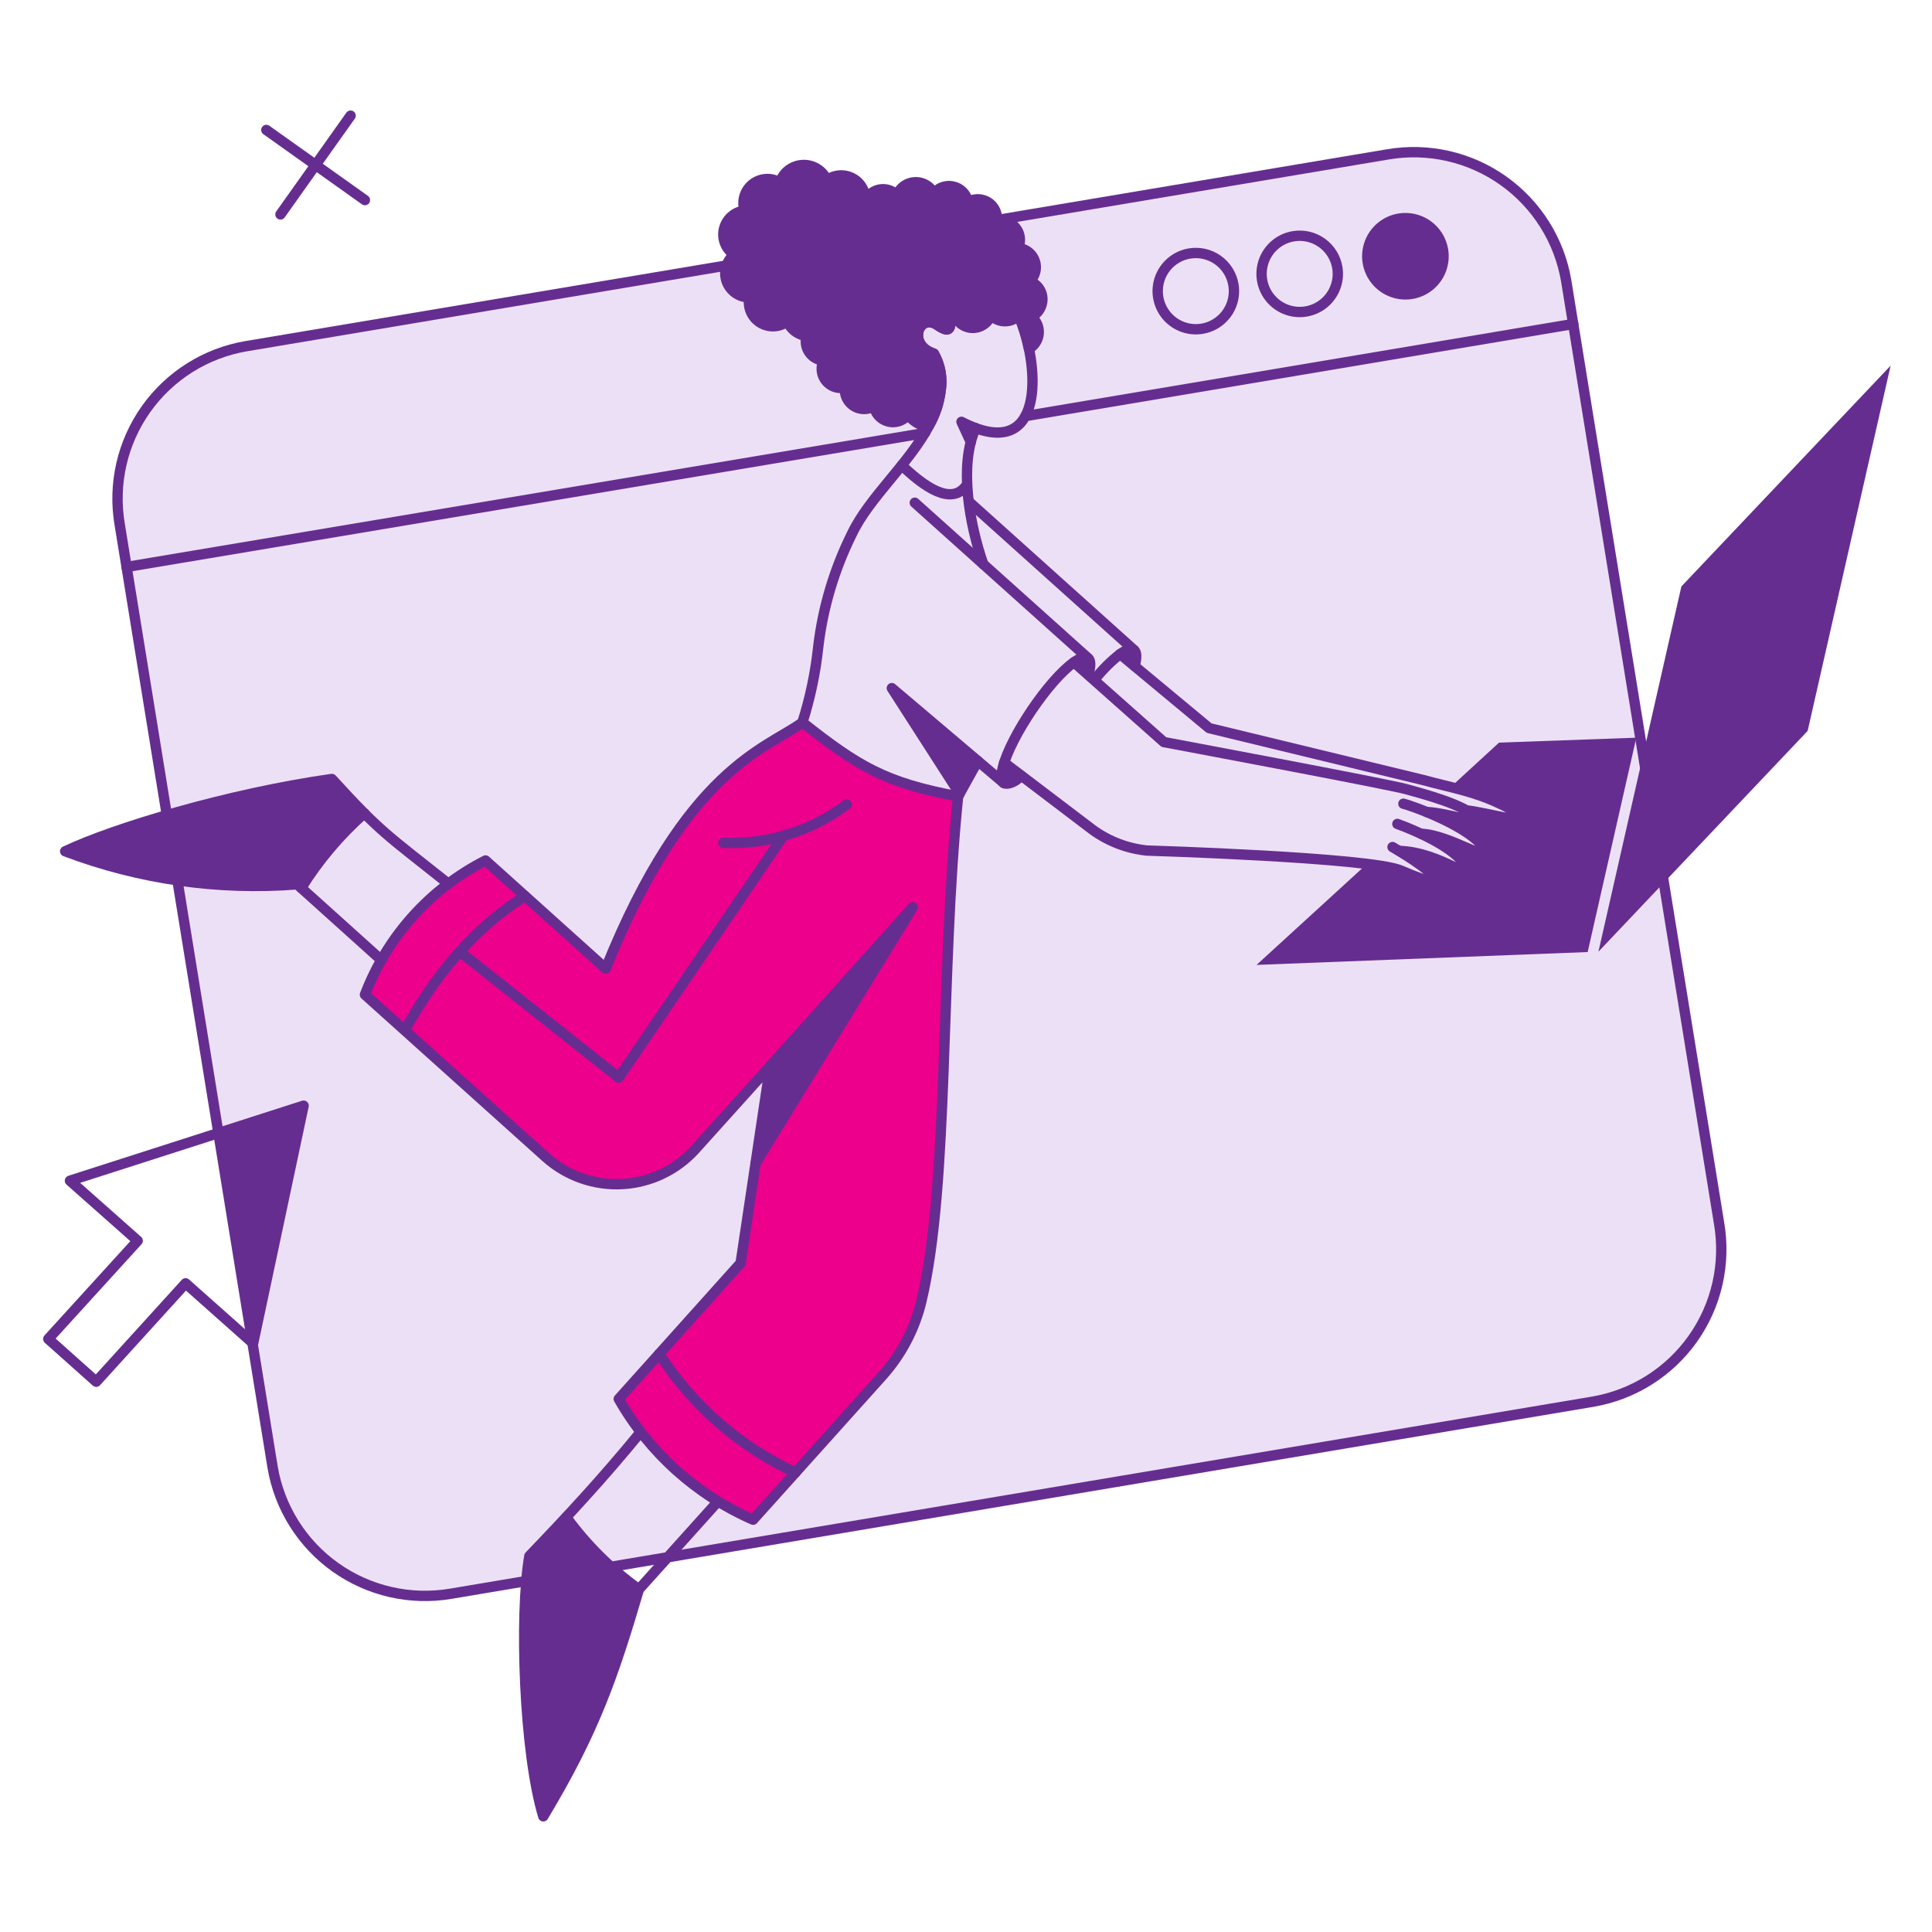 <svg width="280" height="280" viewBox="0 0 280 280" fill="none" xmlns="http://www.w3.org/2000/svg">
<path d="M230.816 203.148C233.718 202.655 236.493 201.596 238.985 200.029C241.477 198.462 243.636 196.42 245.338 194.019C247.039 191.618 248.252 188.905 248.905 186.035C249.558 183.165 249.639 180.194 249.143 177.293L226.986 40.702C226.493 37.8 225.433 35.024 223.866 32.532C222.3 30.041 220.257 27.882 217.856 26.18C215.455 24.478 212.742 23.266 209.872 22.613C207.002 21.96 204.031 21.879 201.13 22.375L35.678 50.172C32.777 50.665 30.001 51.725 27.509 53.291C25.017 54.858 22.859 56.9 21.157 59.301C19.455 61.702 18.242 64.415 17.59 67.285C16.936 70.155 16.855 73.126 17.351 76.027L39.509 212.644C40.002 215.547 41.062 218.321 42.629 220.813C44.195 223.305 46.237 225.464 48.638 227.167C51.04 228.867 53.753 230.08 56.623 230.734C59.492 231.386 62.463 231.467 65.364 230.972L230.816 203.148Z" fill="#ECE0F6"/>
<path d="M116.305 104.727C112.235 108.131 99.627 110.525 87.79 140.397L70.367 124.73C62.325 128.811 56.093 135.744 52.891 144.174L79.092 167.718C82.127 170.436 86.116 171.838 90.184 171.619C94.251 171.4 98.067 169.576 100.792 166.548L111.649 154.462L107.335 183.066L89.673 202.75C94.105 210.532 100.935 216.671 109.144 220.25L127.844 199.449C130.612 196.371 132.569 192.649 133.536 188.623C137.606 171.543 136.223 141.408 138.856 115.446C128.302 113.478 124.391 111.084 116.305 104.727Z" fill="#EC008C"/>
<path d="M261.98 105.926L231.656 137.926L243.679 84.992L274.003 52.992L261.98 105.926Z" fill="#662D91"/>
<path d="M164.307 94.193C163.908 93.927 163.217 94.166 162.312 94.805L164.412 96.534C164.76 95.31 164.76 94.459 164.307 94.193Z" fill="#662D91"/>
<path d="M145.532 110.555C144.972 111.991 145.046 113.198 145.478 113.481C145.911 113.763 147.158 113.481 147.998 112.39L145.532 110.555Z" fill="#662D91"/>
<path d="M157.636 95.365C157.237 95.099 156.545 95.338 155.641 95.977L157.741 97.706C158.084 96.509 158.056 95.657 157.636 95.365Z" fill="#662D91"/>
<path d="M95.419 196.203L89.539 202.747C93.971 210.528 100.801 216.667 109.01 220.247L115.155 213.411C107.075 209.666 100.229 203.697 95.419 196.203Z" fill="#EC008C"/>
<path d="M129.25 99.727L139.092 115.022L141.699 110.287L129.25 99.727Z" fill="#662D91"/>
<path d="M139.336 61.156L140.693 64.082L141.437 62.087L139.336 61.156Z" fill="#662D91"/>
<path d="M132.285 131.488L111.617 154.471L109.516 168.569L132.285 131.488Z" fill="#662D91"/>
<path d="M82.062 219.879C80.334 221.741 78.551 223.603 76.716 225.518C75.253 234.163 75.945 254.007 78.737 263.237C86.157 250.894 88.846 243.077 92.597 230.359C88.555 227.443 85 223.905 82.062 219.879Z" fill="#662D91"/>
<path d="M52.778 117.869C51.501 116.593 50.038 115.023 48.096 112.922C33.038 115.05 16.468 120.077 9.445 123.402C20.156 127.453 31.629 129.088 43.045 128.19L43.63 128.722C46.141 124.683 49.222 121.028 52.778 117.869Z" fill="#662D91"/>
<path d="M76.107 129.758L70.367 124.578C62.331 128.667 56.102 135.598 52.891 144.023L58.716 149.263C62.746 141.378 68.735 134.662 76.107 129.758Z" fill="#EC008C"/>
<path d="M209.136 36.232C208.957 35.154 208.463 34.152 207.715 33.355C206.966 32.558 205.999 32 204.935 31.753C203.87 31.505 202.755 31.579 201.733 31.965C200.71 32.351 199.825 33.031 199.188 33.92C198.552 34.809 198.194 35.867 198.159 36.96C198.124 38.052 198.414 39.131 198.992 40.059C199.57 40.986 200.41 41.722 201.406 42.173C202.402 42.623 203.51 42.768 204.588 42.589C206.033 42.348 207.324 41.543 208.176 40.351C209.029 39.159 209.374 37.678 209.136 36.232Z" fill="#662D91"/>
<path d="M43.999 160.242L31.523 164.257L36.678 194.689L43.999 160.242Z" fill="#662D91"/>
<path d="M205.969 120.961L205.961 120.938L205.969 120.961Z" fill="#662D91"/>
<path d="M217.248 107.628L210.093 114.199C212.603 114.73 215.042 115.56 217.354 116.672C218.334 117.09 219.235 117.675 220.014 118.401C221.105 119.652 215.254 117.869 212.38 117.55H212.354C212.935 117.856 213.464 118.251 213.923 118.721C214.867 119.8 207.65 117.357 207.007 117.816C209.773 119.066 214.056 121.434 215.093 123.276C216.317 125.484 210.039 121.094 205.97 120.961C208.55 122.158 211.369 123.835 212.38 125.697C213.763 128.217 208.763 123.597 202.804 123.409H202.778C208.47 126.867 211.13 129.709 203.044 126.202C201.561 125.539 199.979 125.125 198.362 124.979L182.109 139.841L230.096 137.979L237.145 106.91L217.248 107.628Z" fill="#662D91"/>
<path d="M148.617 60.306L228.018 46.953" stroke="#662D91" stroke-width="1.5" stroke-linecap="round" stroke-linejoin="round"/>
<path d="M18.328 82.172L134.038 62.754" stroke="#662D91" stroke-width="1.5" stroke-linecap="round" stroke-linejoin="round"/>
<path d="M140.531 72.809L164.338 94.195" stroke="#662D91" stroke-width="1.5" stroke-linecap="round" stroke-linejoin="round"/>
<path d="M164.44 96.536C164.759 95.339 164.76 94.485 164.333 94.195C163.936 93.926 163.213 94.164 162.312 94.807C160.961 95.873 159.739 97.095 158.672 98.447" stroke="#662D91" stroke-width="1.5" stroke-linecap="round" stroke-linejoin="round"/>
<path d="M64.958 128.057C55.967 120.901 55.222 120.688 48.094 112.895C33.038 115.023 16.468 120.05 9.445 123.375C20.164 127.425 31.644 129.06 43.068 128.163L55.277 139.149" stroke="#662D91" stroke-width="1.5" stroke-linecap="round" stroke-linejoin="round"/>
<path d="M132.578 72.859L157.662 95.363" stroke="#662D91" stroke-width="1.5" stroke-linecap="round" stroke-linejoin="round"/>
<path d="M145.476 113.479L129.25 99.727L139.077 115.017" stroke="#662D91" stroke-width="1.5" stroke-linecap="round" stroke-linejoin="round"/>
<path d="M203.391 116.48C204.371 116.693 213.345 119.829 215.228 123.184C216.488 125.417 210.12 120.976 205.997 120.843" stroke="#662D91" stroke-width="1.5" stroke-linecap="round" stroke-linejoin="round"/>
<path d="M202.516 119.41C205.016 120.315 210.942 122.818 212.491 125.635C213.891 128.191 208.851 123.507 202.808 123.32" stroke="#662D91" stroke-width="1.5" stroke-linecap="round" stroke-linejoin="round"/>
<path d="M201.817 122.762C208.148 126.46 211.636 129.883 203.04 126.167C198.6 124.248 166.22 123.268 166.22 123.268C163.378 122.974 160.665 121.936 158.352 120.259L145.531 110.523" stroke="#662D91" stroke-width="1.5" stroke-linecap="round" stroke-linejoin="round"/>
<path d="M155.641 95.977L168.675 107.548C168.675 107.548 201.339 113.666 203.84 114.38C206.34 115.094 212.328 116.611 214.081 118.609C215.013 119.672 209.881 117.838 206.766 117.678" stroke="#662D91" stroke-width="1.5" stroke-linecap="round" stroke-linejoin="round"/>
<path d="M157.773 97.707C158.093 96.51 158.094 95.656 157.667 95.367C157.269 95.098 156.547 95.337 155.645 95.978C151.965 98.598 146.495 106.718 145.351 111.167C145.071 112.259 145.122 113.243 145.484 113.481C145.904 113.761 147.107 113.428 148.004 112.417" stroke="#662D91" stroke-width="1.5" stroke-linecap="round" stroke-linejoin="round"/>
<path d="M104.836 122.153C111.258 122.424 117.575 120.459 122.711 116.594" stroke="#662D91" stroke-width="1.5" stroke-linecap="round" stroke-linejoin="round"/>
<path d="M138.859 115.423L141.706 110.289" stroke="#662D91" stroke-width="1.5" stroke-linecap="round" stroke-linejoin="round"/>
<path d="M140.104 70.28C138.348 72.833 135.13 71.716 130.688 67.434" stroke="#662D91" stroke-width="1.5" stroke-linecap="round" stroke-linejoin="round"/>
<path d="M111.613 154.5L132.285 131.488L109.516 168.569" stroke="#662D91" stroke-width="1.5" stroke-linecap="round" stroke-linejoin="round"/>
<path d="M79.092 167.693C80.593 169.041 82.346 170.081 84.249 170.752C86.152 171.422 88.169 171.712 90.184 171.603C92.199 171.495 94.173 170.99 95.993 170.119C97.814 169.247 99.444 168.024 100.792 166.522L111.614 154.502L107.335 183.062L89.673 202.746C94.105 210.527 100.935 216.666 109.144 220.246L127.844 199.418C130.612 196.339 132.569 192.618 133.536 188.592C137.607 171.512 136.223 141.35 138.856 115.415C128.269 113.447 124.359 111.053 116.299 104.695C111.091 108.502 99.467 111.327 87.786 140.374L70.367 124.707C62.331 128.796 56.102 135.726 52.891 144.152L79.092 167.693Z" stroke="#662D91" stroke-width="1.5" stroke-linecap="round" stroke-linejoin="round"/>
<path d="M141.402 62.048C140.698 61.786 140.01 61.48 139.344 61.133L140.695 64.073" stroke="#662D91" stroke-width="1.5" stroke-linecap="round" stroke-linejoin="round"/>
<path d="M142.505 81.771C140.545 76.115 138.918 67.467 141.397 62.045C151.469 65.739 150.616 52.681 147.665 45.781C144.473 38.306 138.861 39.956 137.717 47.058C137.637 47.909 137.136 47.956 135.855 47.084C133.177 45.264 131.386 49.931 135.349 51.234C136.28 52.861 136.626 54.757 136.329 56.607C136.125 58.368 135.565 60.069 134.684 61.608C131.744 67.208 125.99 72.063 123.484 77.329C120.92 82.477 119.262 88.029 118.584 93.741C118.195 97.453 117.429 101.116 116.297 104.673" stroke="#662D91" stroke-width="1.5" stroke-linecap="round" stroke-linejoin="round"/>
<path d="M95.547 196.203C100.358 203.699 107.205 209.668 115.287 213.413" stroke="#662D91" stroke-width="1.5" stroke-linecap="round" stroke-linejoin="round"/>
<path d="M58.688 149.285C63.156 141.165 68.742 134.496 76.084 129.867" stroke="#662D91" stroke-width="1.5" stroke-linecap="round" stroke-linejoin="round"/>
<path d="M92.835 207.562C87.216 214.423 82.189 219.807 76.716 225.518C75.253 234.163 75.945 254.006 78.737 263.236C86.157 250.894 88.846 243.047 92.597 230.336L103.982 217.675" stroke="#662D91" stroke-width="1.5" stroke-linecap="round" stroke-linejoin="round"/>
<path d="M43.656 128.693C46.167 124.662 49.249 121.015 52.807 117.867" stroke="#662D91" stroke-width="1.5" stroke-linecap="round" stroke-linejoin="round"/>
<path d="M212.483 117.442C215.383 117.735 221.282 119.542 220.197 118.293C219.409 117.559 218.5 116.965 217.511 116.538C213.759 114.704 210.169 114.117 206.179 113.027L175.239 105.525L162.328 94.793" stroke="#662D91" stroke-width="1.5" stroke-linecap="round" stroke-linejoin="round"/>
<path d="M113.532 121.113L89.672 156.172L66.609 137.898" stroke="#662D91" stroke-width="1.5" stroke-linecap="round" stroke-linejoin="round"/>
<path d="M178.761 41.287C178.94 42.365 178.795 43.472 178.344 44.468C177.894 45.465 177.158 46.305 176.23 46.883C175.303 47.461 174.224 47.75 173.132 47.715C172.038 47.68 170.981 47.322 170.092 46.686C169.203 46.05 168.523 45.164 168.136 44.142C167.751 43.119 167.677 42.005 167.925 40.94C168.171 39.875 168.73 38.908 169.527 38.16C170.325 37.412 171.326 36.917 172.404 36.738C173.85 36.499 175.332 36.844 176.524 37.697C177.715 38.55 178.52 39.841 178.761 41.287Z" stroke="#662D91" stroke-width="1.5" stroke-linecap="round" stroke-linejoin="round"/>
<path d="M193.816 38.787C193.995 39.865 193.849 40.972 193.398 41.969C192.949 42.965 192.213 43.805 191.284 44.383C190.358 44.961 189.278 45.25 188.186 45.215C187.093 45.18 186.036 44.822 185.147 44.186C184.258 43.55 183.577 42.664 183.191 41.642C182.806 40.619 182.732 39.505 182.98 38.44C183.226 37.375 183.785 36.408 184.581 35.66C185.379 34.912 186.38 34.417 187.458 34.238C188.904 33.999 190.386 34.344 191.578 35.197C192.77 36.05 193.575 37.341 193.816 38.787Z" stroke="#662D91" stroke-width="1.5" stroke-linecap="round" stroke-linejoin="round"/>
<path d="M209.136 36.232C209.315 37.311 209.169 38.418 208.719 39.414C208.269 40.41 207.533 41.25 206.605 41.828C205.678 42.406 204.599 42.696 203.507 42.661C202.413 42.626 201.356 42.268 200.467 41.632C199.578 40.995 198.898 40.11 198.511 39.087C198.126 38.065 198.052 36.95 198.3 35.885C198.546 34.821 199.105 33.853 199.902 33.105C200.7 32.357 201.701 31.863 202.779 31.684C204.225 31.444 205.707 31.789 206.899 32.642C208.092 33.495 208.897 34.786 209.136 36.232Z" stroke="#662D91" stroke-width="1.5" stroke-linecap="round" stroke-linejoin="round"/>
<path d="M50.81 16.762L40.648 31.073" stroke="#662D91" stroke-width="1.5" stroke-linecap="round" stroke-linejoin="round"/>
<path d="M52.886 28.997L38.602 18.836" stroke="#662D91" stroke-width="1.5" stroke-linecap="round" stroke-linejoin="round"/>
<path d="M10.458 171.014L10.139 171.12L19.954 179.818L7 194.049L13.943 200.247L26.897 185.99L36.684 194.689L44.001 160.242L10.458 171.014Z" stroke="#662D91" stroke-width="1.5" stroke-linecap="round" stroke-linejoin="round"/>
<path d="M230.816 203.148C233.718 202.655 236.493 201.596 238.985 200.029C241.477 198.462 243.636 196.42 245.338 194.019C247.039 191.618 248.252 188.905 248.905 186.035C249.558 183.165 249.639 180.194 249.143 177.293L226.986 40.702C226.493 37.8 225.433 35.024 223.866 32.532C222.3 30.041 220.257 27.882 217.856 26.18C215.455 24.478 212.742 23.266 209.872 22.613C207.002 21.96 204.031 21.879 201.13 22.375L35.678 50.172C32.777 50.665 30.001 51.725 27.509 53.291C25.017 54.858 22.859 56.9 21.157 59.301C19.455 61.702 18.242 64.415 17.59 67.285C16.936 70.155 16.855 73.126 17.351 76.027L39.509 212.644C40.002 215.547 41.062 218.321 42.629 220.813C44.195 223.305 46.237 225.464 48.638 227.166C51.04 228.867 53.753 230.08 56.623 230.734C59.492 231.386 62.463 231.467 65.364 230.972L230.816 203.148Z" stroke="#662D91" stroke-width="1.5" stroke-linecap="round" stroke-linejoin="round"/>
<path d="M82.062 219.879C84.992 223.904 88.549 227.433 92.596 230.333" stroke="#662D91" stroke-width="1.5" stroke-linecap="round" stroke-linejoin="round"/>
<path d="M151.041 43.844C151.154 43.199 151.034 42.536 150.702 41.971C150.371 41.407 149.849 40.979 149.232 40.764C149.629 40.396 149.911 39.921 150.042 39.395C150.174 38.87 150.149 38.317 149.97 37.806C149.792 37.295 149.467 36.846 149.039 36.517C148.609 36.187 148.092 35.989 147.552 35.949C147.772 35.48 147.858 34.959 147.8 34.445C147.742 33.93 147.542 33.441 147.223 33.033C146.904 32.626 146.478 32.314 145.992 32.134C145.506 31.953 144.98 31.912 144.472 32.012C144.538 31.496 144.456 30.972 144.238 30.499C144.02 30.027 143.674 29.625 143.238 29.34C142.803 29.054 142.296 28.897 141.777 28.885C141.256 28.873 140.744 29.007 140.296 29.273C140.2 28.742 139.955 28.251 139.588 27.857C139.221 27.462 138.747 27.183 138.225 27.051C137.703 26.919 137.154 26.94 136.643 27.113C136.133 27.285 135.683 27.601 135.348 28.022C135.094 27.515 134.698 27.092 134.208 26.805C133.718 26.519 133.155 26.381 132.588 26.41C132.021 26.438 131.474 26.63 131.015 26.964C130.556 27.298 130.204 27.758 130.001 28.288C129.68 27.95 129.278 27.697 128.834 27.554C128.389 27.411 127.916 27.383 127.457 27.471C126.998 27.559 126.569 27.761 126.209 28.058C125.849 28.356 125.57 28.739 125.397 29.173C125.443 28.508 125.297 27.844 124.978 27.258C124.659 26.673 124.18 26.191 123.596 25.869C123.012 25.547 122.349 25.398 121.683 25.44C121.018 25.483 120.379 25.714 119.84 26.107C119.546 25.427 119.05 24.853 118.42 24.462C117.79 24.071 117.056 23.881 116.316 23.919C115.575 23.956 114.864 24.219 114.277 24.672C113.69 25.125 113.255 25.746 113.031 26.453C112.422 26.085 111.715 25.912 111.005 25.958C110.295 26.003 109.616 26.266 109.059 26.709C108.503 27.152 108.095 27.756 107.892 28.438C107.689 29.119 107.699 29.847 107.922 30.523C107.21 30.603 106.54 30.902 106.003 31.377C105.466 31.852 105.089 32.481 104.923 33.178C104.757 33.876 104.81 34.607 105.074 35.273C105.339 35.94 105.802 36.508 106.402 36.901C105.84 37.356 105.434 37.973 105.239 38.668C105.043 39.363 105.069 40.102 105.311 40.782C105.553 41.462 106.001 42.05 106.591 42.465C107.182 42.88 107.887 43.102 108.609 43.099C108.465 43.793 108.535 44.514 108.811 45.166C109.087 45.819 109.556 46.371 110.154 46.75C110.753 47.129 111.453 47.316 112.161 47.286C112.869 47.257 113.551 47.011 114.116 46.584C114.339 47.157 114.716 47.659 115.204 48.035C115.692 48.41 116.273 48.645 116.885 48.714C116.772 49.112 116.75 49.529 116.818 49.936C116.887 50.343 117.045 50.73 117.282 51.068C117.518 51.406 117.827 51.688 118.186 51.892C118.545 52.096 118.944 52.219 119.356 52.249C119.133 52.72 119.047 53.243 119.107 53.76C119.167 54.277 119.371 54.766 119.695 55.173C120.019 55.58 120.45 55.889 120.94 56.063C121.431 56.237 121.96 56.271 122.468 56.16C122.407 56.677 122.492 57.201 122.714 57.672C122.936 58.143 123.285 58.543 123.722 58.825C124.16 59.108 124.668 59.262 125.188 59.27C125.709 59.279 126.222 59.141 126.668 58.873C126.763 59.404 127.01 59.895 127.378 60.289C127.747 60.682 128.221 60.961 128.745 61.09C129.268 61.22 129.818 61.195 130.327 61.018C130.837 60.842 131.284 60.522 131.616 60.096C131.951 60.577 132.386 60.981 132.891 61.279C133.396 61.577 133.959 61.764 134.542 61.825C135.433 60.216 136.036 58.463 136.324 56.645C136.62 54.795 136.274 52.899 135.344 51.272C131.38 49.969 133.163 45.314 135.849 47.123C137.126 48 137.61 47.944 137.711 47.096C137.719 46.851 137.792 46.612 137.924 46.406C138.057 46.199 138.242 46.032 138.462 45.923C138.698 46.422 139.077 46.84 139.55 47.124C140.023 47.408 140.57 47.546 141.122 47.52C141.673 47.495 142.205 47.307 142.649 46.98C143.094 46.653 143.433 46.202 143.622 45.683C143.88 45.956 144.189 46.173 144.532 46.324C144.875 46.474 145.245 46.554 145.618 46.559C145.994 46.564 146.365 46.494 146.712 46.352C147.059 46.211 147.374 46.002 147.639 45.737C148.297 47.287 148.796 48.9 149.128 50.551C149.527 50.326 149.866 50.007 150.112 49.62C150.36 49.234 150.509 48.793 150.545 48.336C150.581 47.879 150.506 47.42 150.324 46.999C150.142 46.578 149.859 46.209 149.501 45.923C149.901 45.72 150.248 45.426 150.516 45.065C150.783 44.704 150.964 44.286 151.041 43.844Z" fill="#ECE0F6"/>
<path fill-rule="evenodd" clip-rule="evenodd" d="M125.391 29.188C125.435 28.645 125.351 28.097 125.143 27.589C124.874 26.931 124.411 26.371 123.816 25.984C123.22 25.596 122.521 25.4 121.811 25.42C121.101 25.441 120.414 25.678 119.842 26.099C119.547 25.419 119.051 24.845 118.422 24.454C117.792 24.063 117.057 23.873 116.317 23.911C115.576 23.948 114.865 24.211 114.278 24.664C113.691 25.117 113.256 25.738 113.032 26.445C112.423 26.076 111.715 25.902 111.003 25.947C110.292 25.993 109.612 26.256 109.055 26.7C108.498 27.144 108.09 27.749 107.888 28.432C107.685 29.115 107.697 29.844 107.922 30.521C107.21 30.601 106.54 30.899 106.003 31.375C105.466 31.85 105.089 32.479 104.923 33.176C104.757 33.873 104.81 34.605 105.074 35.271C105.339 35.937 105.802 36.506 106.402 36.899C105.84 37.353 105.434 37.971 105.239 38.666C105.043 39.361 105.069 40.1 105.311 40.78C105.553 41.46 106.001 42.048 106.591 42.463C107.182 42.878 107.887 43.1 108.609 43.097C108.465 43.79 108.535 44.511 108.811 45.164C109.087 45.816 109.556 46.369 110.154 46.748C110.753 47.127 111.453 47.314 112.161 47.284C112.869 47.254 113.551 47.009 114.116 46.581C114.394 47.244 114.869 47.804 115.477 48.187C115.91 48.46 116.395 48.633 116.898 48.698C116.884 48.743 116.872 48.788 116.861 48.834C116.736 49.357 116.765 49.905 116.946 50.413C117.126 50.919 117.449 51.363 117.877 51.69C118.305 52.017 118.818 52.212 119.354 52.253C119.132 52.723 119.046 53.246 119.106 53.763C119.166 54.28 119.369 54.769 119.693 55.176C120.017 55.584 120.449 55.892 120.939 56.066C121.429 56.24 121.958 56.274 122.467 56.163C122.406 56.68 122.491 57.204 122.713 57.675C122.934 58.146 123.284 58.546 123.721 58.828C124.158 59.111 124.666 59.265 125.187 59.274C125.708 59.282 126.22 59.144 126.667 58.876C126.762 59.407 127.008 59.899 127.377 60.292C127.745 60.685 128.22 60.964 128.743 61.093C129.267 61.223 129.816 61.198 130.326 61.021C130.835 60.845 131.283 60.525 131.614 60.1C131.95 60.581 132.385 60.984 132.889 61.282C133.394 61.58 133.957 61.767 134.54 61.829C135.446 60.225 136.05 58.47 136.322 56.649C136.619 54.798 136.273 52.902 135.342 51.275C131.379 49.972 133.17 45.304 135.848 47.126C137.129 47.998 137.609 47.949 137.71 47.099C137.716 46.854 137.789 46.615 137.92 46.408C138.051 46.201 138.236 46.033 138.455 45.923C138.691 46.422 139.07 46.84 139.543 47.124C140.016 47.408 140.563 47.546 141.115 47.521C141.666 47.495 142.198 47.307 142.642 46.98C143.087 46.654 143.426 46.202 143.615 45.684C143.873 45.956 144.182 46.173 144.525 46.324C144.868 46.474 145.238 46.554 145.611 46.559C145.987 46.564 146.358 46.494 146.705 46.353C147.052 46.212 147.367 46.002 147.632 45.737C148.29 47.287 148.789 48.901 149.121 50.552C149.52 50.327 149.859 50.007 150.105 49.621C150.353 49.234 150.502 48.793 150.538 48.336C150.574 47.879 150.499 47.42 150.317 46.999C150.135 46.579 149.852 46.209 149.494 45.923C149.894 45.72 150.243 45.427 150.51 45.066C150.777 44.705 150.957 44.287 151.034 43.844C151.147 43.2 151.028 42.536 150.696 41.971C150.364 41.407 149.844 40.979 149.225 40.764C149.622 40.397 149.904 39.921 150.035 39.395C150.167 38.87 150.142 38.318 149.963 37.806C149.785 37.295 149.46 36.847 149.032 36.517C148.602 36.187 148.085 35.99 147.545 35.95C147.765 35.481 147.851 34.96 147.793 34.445C147.735 33.93 147.535 33.442 147.216 33.034C146.897 32.626 146.471 32.314 145.985 32.134C145.499 31.954 144.973 31.912 144.465 32.013C144.531 31.497 144.449 30.972 144.231 30.5C144.013 30.027 143.667 29.625 143.231 29.34C142.796 29.055 142.289 28.897 141.77 28.885C141.249 28.873 140.737 29.008 140.289 29.273C140.193 28.743 139.948 28.251 139.581 27.857C139.214 27.463 138.741 27.183 138.218 27.051C137.696 26.919 137.147 26.941 136.637 27.113C136.126 27.285 135.676 27.601 135.341 28.023C135.087 27.515 134.691 27.092 134.201 26.805C133.711 26.519 133.148 26.382 132.581 26.41C132.014 26.438 131.467 26.631 131.008 26.964C130.549 27.298 130.197 27.758 129.994 28.289C129.623 27.896 129.145 27.621 128.619 27.497C128.094 27.372 127.543 27.403 127.035 27.587C126.527 27.77 126.083 28.098 125.758 28.53C125.606 28.732 125.483 28.954 125.391 29.188Z" fill="#662D91"/>
<path d="M125.391 29.188L124.644 29.128C124.614 29.498 124.861 29.835 125.223 29.919C125.585 30.002 125.954 29.807 126.09 29.461L125.391 29.188ZM125.143 27.589L125.837 27.305L125.837 27.305L125.143 27.589ZM123.816 25.984L123.407 26.612L123.407 26.612L123.816 25.984ZM121.811 25.42L121.832 26.17L121.832 26.17L121.811 25.42ZM119.842 26.099L119.153 26.398C119.244 26.607 119.426 26.764 119.646 26.823C119.867 26.883 120.103 26.839 120.287 26.703L119.842 26.099ZM118.422 24.454L118.026 25.091L118.026 25.091L118.422 24.454ZM116.317 23.911L116.355 24.66L116.355 24.66L116.317 23.911ZM114.278 24.664L113.82 24.07V24.07L114.278 24.664ZM113.032 26.445L112.643 27.086C112.84 27.206 113.08 27.228 113.296 27.147C113.511 27.067 113.677 26.891 113.747 26.672L113.032 26.445ZM111.003 25.947L110.956 25.199L110.955 25.199L111.003 25.947ZM109.055 26.7L109.523 27.286L109.523 27.286L109.055 26.7ZM107.888 28.432L107.169 28.219L107.169 28.219L107.888 28.432ZM107.922 30.521L108.006 31.266C108.231 31.24 108.432 31.115 108.554 30.924C108.676 30.734 108.705 30.499 108.634 30.284L107.922 30.521ZM106.003 31.375L105.506 30.813L105.506 30.813L106.003 31.375ZM104.923 33.176L105.653 33.35L105.653 33.35L104.923 33.176ZM105.074 35.271L105.771 34.994L105.771 34.994L105.074 35.271ZM106.402 36.899L106.874 37.482C107.06 37.331 107.163 37.101 107.151 36.862C107.139 36.623 107.013 36.403 106.813 36.272L106.402 36.899ZM105.239 38.666L105.961 38.869L105.961 38.869L105.239 38.666ZM105.311 40.78L106.017 40.528L106.017 40.528L105.311 40.78ZM106.591 42.463L106.16 43.077L106.16 43.077L106.591 42.463ZM108.609 43.097L109.344 43.25C109.39 43.029 109.334 42.798 109.191 42.623C109.047 42.447 108.833 42.346 108.607 42.347L108.609 43.097ZM108.811 45.164L109.502 44.872L109.502 44.872L108.811 45.164ZM110.154 46.748L110.556 46.114V46.114L110.154 46.748ZM112.161 47.284L112.192 48.034L112.193 48.034L112.161 47.284ZM114.116 46.581L114.807 46.291C114.717 46.077 114.534 45.917 114.31 45.857C114.086 45.797 113.847 45.844 113.663 45.984L114.116 46.581ZM115.477 48.187L115.077 48.822L115.077 48.822L115.477 48.187ZM116.898 48.698L117.617 48.909C117.679 48.699 117.646 48.471 117.525 48.288C117.405 48.104 117.211 47.982 116.993 47.954L116.898 48.698ZM116.861 48.834L117.591 49.008L116.861 48.834ZM116.946 50.413L117.652 50.161L117.652 50.161L116.946 50.413ZM117.877 51.69L117.422 52.286L117.422 52.286L117.877 51.69ZM119.354 52.253L120.033 52.573C120.138 52.35 120.127 52.089 120.003 51.876C119.879 51.662 119.657 51.523 119.411 51.505L119.354 52.253ZM119.106 53.763L119.851 53.676L119.106 53.763ZM119.693 55.176L119.106 55.644L119.106 55.644L119.693 55.176ZM120.939 56.066L121.19 55.359L121.19 55.359L120.939 56.066ZM122.467 56.163L123.212 56.251C123.24 56.01 123.15 55.77 122.97 55.607C122.791 55.444 122.543 55.378 122.306 55.43L122.467 56.163ZM122.713 57.675L123.391 57.356L123.391 57.355L122.713 57.675ZM123.721 58.828L124.128 58.198L124.128 58.198L123.721 58.828ZM125.187 59.274L125.175 60.023L125.187 59.274ZM126.667 58.876L127.405 58.744C127.362 58.501 127.201 58.295 126.977 58.193C126.752 58.091 126.492 58.106 126.28 58.233L126.667 58.876ZM127.377 60.292L126.829 60.805L126.829 60.805L127.377 60.292ZM128.743 61.093L128.924 60.365L128.923 60.365L128.743 61.093ZM130.326 61.021L130.081 60.313L130.08 60.313L130.326 61.021ZM131.614 60.1L132.229 59.67C132.093 59.475 131.872 59.356 131.634 59.35C131.396 59.344 131.169 59.451 131.023 59.639L131.614 60.1ZM132.889 61.282L133.271 60.636L133.271 60.636L132.889 61.282ZM134.54 61.829L134.461 62.574C134.759 62.606 135.046 62.458 135.193 62.197L134.54 61.829ZM136.322 56.649L135.582 56.53L135.581 56.538L136.322 56.649ZM135.342 51.275L135.993 50.903C135.901 50.742 135.753 50.621 135.577 50.563L135.342 51.275ZM135.848 47.126L136.27 46.506L136.27 46.506L135.848 47.126ZM137.71 47.099L138.455 47.187C138.457 47.164 138.459 47.141 138.46 47.118L137.71 47.099ZM137.92 46.408L137.286 46.007L137.286 46.007L137.92 46.408ZM138.455 45.923L139.132 45.602C139.046 45.419 138.889 45.279 138.698 45.214C138.507 45.148 138.297 45.162 138.117 45.254L138.455 45.923ZM139.543 47.124L139.93 46.481L139.929 46.481L139.543 47.124ZM141.115 47.521L141.08 46.772L141.115 47.521ZM142.642 46.98L142.198 46.376L142.197 46.376L142.642 46.98ZM143.615 45.684L144.16 45.168C143.981 44.979 143.717 44.897 143.463 44.949C143.208 45.002 142.999 45.183 142.91 45.427L143.615 45.684ZM144.525 46.324L144.826 45.637L144.826 45.637L144.525 46.324ZM145.611 46.559L145.602 47.309H145.602L145.611 46.559ZM146.705 46.353L146.422 45.658L146.422 45.658L146.705 46.353ZM147.632 45.737L148.322 45.444C148.225 45.214 148.019 45.048 147.774 45.001C147.529 44.953 147.277 45.031 147.101 45.207L147.632 45.737ZM149.121 50.552L148.386 50.699C148.433 50.935 148.591 51.133 148.809 51.233C149.027 51.334 149.281 51.323 149.49 51.205L149.121 50.552ZM150.105 49.621L149.474 49.216L149.473 49.217L150.105 49.621ZM150.538 48.336L151.286 48.396V48.396L150.538 48.336ZM150.317 46.999L149.629 47.297L149.629 47.297L150.317 46.999ZM149.494 45.923L149.155 45.254C148.927 45.369 148.774 45.593 148.748 45.846C148.722 46.1 148.826 46.35 149.026 46.509L149.494 45.923ZM150.51 45.066L151.113 45.512L151.113 45.512L150.51 45.066ZM151.034 43.844L150.295 43.714L150.295 43.716L151.034 43.844ZM150.696 41.971L150.05 42.351V42.351L150.696 41.971ZM149.225 40.764L148.716 40.214C148.522 40.392 148.437 40.66 148.491 40.918C148.545 41.176 148.73 41.386 148.979 41.473L149.225 40.764ZM150.035 39.395L149.308 39.213L149.308 39.213L150.035 39.395ZM149.963 37.806L149.254 38.053L149.255 38.054L149.963 37.806ZM149.032 36.517L149.489 35.923L149.488 35.922L149.032 36.517ZM147.545 35.95L146.866 35.631C146.761 35.855 146.773 36.115 146.897 36.328C147.022 36.541 147.243 36.679 147.489 36.697L147.545 35.95ZM147.793 34.445L147.047 34.528L147.048 34.53L147.793 34.445ZM147.216 33.034L147.807 32.572L147.807 32.572L147.216 33.034ZM145.985 32.134L145.724 32.837L145.724 32.837L145.985 32.134ZM144.465 32.013L143.721 31.918C143.69 32.157 143.777 32.397 143.953 32.561C144.13 32.726 144.375 32.795 144.611 32.748L144.465 32.013ZM144.231 30.5L144.912 30.185L144.231 30.5ZM143.231 29.34L142.82 29.967L142.82 29.967L143.231 29.34ZM141.77 28.885L141.787 28.135L141.787 28.135L141.77 28.885ZM140.289 29.273L139.55 29.405C139.594 29.648 139.753 29.853 139.977 29.955C140.2 30.057 140.46 30.044 140.671 29.918L140.289 29.273ZM139.581 27.857L140.13 27.346V27.346L139.581 27.857ZM138.218 27.051L138.402 26.324L138.402 26.324L138.218 27.051ZM136.637 27.113L136.876 27.823V27.823L136.637 27.113ZM135.341 28.023L134.67 28.358C134.785 28.587 135.008 28.742 135.263 28.769C135.518 28.795 135.769 28.69 135.928 28.49L135.341 28.023ZM134.201 26.805L134.579 26.158L134.579 26.158L134.201 26.805ZM132.581 26.41L132.618 27.159L132.618 27.159L132.581 26.41ZM131.008 26.964L131.449 27.571L131.449 27.571L131.008 26.964ZM129.994 28.289L129.45 28.805C129.627 28.992 129.889 29.075 130.141 29.024C130.394 28.974 130.604 28.797 130.695 28.556L129.994 28.289ZM128.619 27.497L128.446 28.226L128.446 28.226L128.619 27.497ZM127.035 27.587L126.78 26.881L126.78 26.881L127.035 27.587ZM125.758 28.53L126.358 28.98L126.358 28.98L125.758 28.53ZM126.139 29.247C126.192 28.588 126.09 27.922 125.837 27.305L124.449 27.872C124.612 28.271 124.678 28.701 124.644 29.128L126.139 29.247ZM125.837 27.305C125.511 26.506 124.948 25.826 124.225 25.355L123.407 26.612C123.874 26.916 124.238 27.356 124.449 27.872L125.837 27.305ZM124.225 25.355C123.501 24.884 122.651 24.646 121.789 24.671L121.832 26.17C122.39 26.154 122.939 26.308 123.407 26.612L124.225 25.355ZM121.789 24.671C120.926 24.696 120.091 24.984 119.397 25.496L120.287 26.703C120.736 26.372 121.275 26.186 121.832 26.17L121.789 24.671ZM120.53 25.801C120.174 24.981 119.577 24.288 118.817 23.817L118.026 25.091C118.526 25.401 118.919 25.857 119.153 26.398L120.53 25.801ZM118.817 23.817C118.058 23.345 117.172 23.116 116.279 23.162L116.355 24.66C116.943 24.63 117.526 24.78 118.026 25.091L118.817 23.817ZM116.279 23.162C115.386 23.207 114.528 23.524 113.82 24.07L114.736 25.258C115.202 24.898 115.767 24.69 116.355 24.66L116.279 23.162ZM113.82 24.07C113.112 24.617 112.588 25.366 112.317 26.218L113.747 26.672C113.925 26.111 114.27 25.618 114.736 25.258L113.82 24.07ZM113.421 25.804C112.681 25.355 111.82 25.143 110.956 25.199L111.051 26.696C111.61 26.66 112.165 26.796 112.643 27.086L113.421 25.804ZM110.955 25.199C110.091 25.254 109.264 25.573 108.587 26.114L109.523 27.286C109.96 26.938 110.493 26.732 111.051 26.696L110.955 25.199ZM108.587 26.113C107.91 26.654 107.415 27.389 107.169 28.219L108.607 28.645C108.766 28.109 109.085 27.635 109.523 27.286L108.587 26.113ZM107.169 28.219C106.923 29.049 106.937 29.935 107.21 30.757L108.634 30.284C108.457 29.753 108.448 29.181 108.607 28.645L107.169 28.219ZM107.838 29.775C106.972 29.873 106.158 30.236 105.506 30.813L106.5 31.936C106.922 31.563 107.447 31.329 108.006 31.266L107.838 29.775ZM105.506 30.813C104.854 31.391 104.396 32.155 104.194 33.002L105.653 33.35C105.783 32.803 106.079 32.309 106.5 31.936L105.506 30.813ZM104.194 33.002C103.992 33.85 104.056 34.739 104.377 35.548L105.771 34.994C105.564 34.471 105.522 33.897 105.653 33.35L104.194 33.002ZM104.377 35.548C104.699 36.358 105.262 37.048 105.99 37.526L106.813 36.272C106.343 35.963 105.979 35.517 105.771 34.994L104.377 35.548ZM105.93 36.316C105.248 36.868 104.754 37.618 104.517 38.463L105.961 38.869C106.114 38.323 106.433 37.839 106.874 37.482L105.93 36.316ZM104.517 38.463C104.279 39.307 104.31 40.205 104.604 41.031L106.017 40.528C105.827 39.994 105.807 39.414 105.961 38.869L104.517 38.463ZM104.604 41.031C104.899 41.858 105.442 42.572 106.16 43.077L107.023 41.849C106.559 41.524 106.208 41.062 106.017 40.528L104.604 41.031ZM106.16 43.077C106.878 43.581 107.735 43.85 108.612 43.847L108.607 42.347C108.04 42.349 107.486 42.175 107.023 41.849L106.16 43.077ZM107.875 42.944C107.699 43.786 107.785 44.663 108.12 45.456L109.502 44.872C109.285 44.36 109.23 43.794 109.344 43.25L107.875 42.944ZM108.12 45.456C108.456 46.249 109.026 46.921 109.753 47.382L110.556 46.114C110.086 45.817 109.718 45.384 109.502 44.872L108.12 45.456ZM109.753 47.382C110.481 47.842 111.332 48.07 112.192 48.034L112.13 46.535C111.574 46.558 111.025 46.411 110.556 46.114L109.753 47.382ZM112.193 48.034C113.053 47.997 113.882 47.699 114.569 47.179L113.663 45.984C113.22 46.319 112.685 46.511 112.13 46.535L112.193 48.034ZM113.424 46.872C113.762 47.676 114.339 48.357 115.077 48.822L115.876 47.553C115.399 47.252 115.026 46.812 114.807 46.291L113.424 46.872ZM115.077 48.822C115.602 49.153 116.192 49.364 116.802 49.442L116.993 47.954C116.598 47.903 116.217 47.767 115.876 47.553L115.077 48.822ZM116.178 48.486C116.161 48.543 116.146 48.601 116.132 48.659L117.591 49.008C117.599 48.975 117.607 48.942 117.617 48.909L116.178 48.486ZM116.132 48.659C115.973 49.324 116.01 50.02 116.239 50.664L117.652 50.161C117.52 49.791 117.499 49.391 117.591 49.008L116.132 48.659ZM116.239 50.664C116.468 51.307 116.879 51.871 117.422 52.286L118.332 51.094C118.02 50.855 117.784 50.531 117.652 50.161L116.239 50.664ZM117.422 52.286C117.965 52.701 118.617 52.949 119.298 53.001L119.411 51.505C119.019 51.475 118.644 51.332 118.332 51.094L117.422 52.286ZM118.676 51.932C118.394 52.529 118.285 53.193 118.361 53.849L119.851 53.676C119.807 53.299 119.87 52.917 120.033 52.573L118.676 51.932ZM118.361 53.849C118.437 54.505 118.695 55.127 119.106 55.644L120.28 54.709C120.043 54.412 119.895 54.054 119.851 53.676L118.361 53.849ZM119.106 55.644C119.518 56.16 120.066 56.551 120.688 56.773L121.19 55.359C120.832 55.232 120.517 55.007 120.28 54.709L119.106 55.644ZM120.688 56.773C121.31 56.994 121.982 57.036 122.627 56.895L122.306 55.43C121.935 55.511 121.548 55.487 121.19 55.359L120.688 56.773ZM121.722 56.075C121.644 56.731 121.752 57.396 122.034 57.994L123.391 57.355C123.229 57.011 123.167 56.629 123.212 56.251L121.722 56.075ZM122.034 57.994C122.315 58.592 122.759 59.1 123.314 59.458L124.128 58.198C123.808 57.992 123.553 57.7 123.391 57.356L122.034 57.994ZM123.314 59.458C123.869 59.817 124.514 60.013 125.175 60.023L125.199 58.524C124.819 58.518 124.448 58.405 124.128 58.198L123.314 59.458ZM125.175 60.023C125.836 60.034 126.487 59.859 127.053 59.519L126.28 58.233C125.954 58.429 125.58 58.53 125.199 58.524L125.175 60.023ZM125.928 59.008C126.049 59.681 126.362 60.306 126.829 60.805L127.924 59.779C127.655 59.492 127.474 59.132 127.405 58.744L125.928 59.008ZM126.829 60.805C127.297 61.304 127.899 61.657 128.564 61.821L128.923 60.365C128.541 60.27 128.194 60.067 127.924 59.779L126.829 60.805ZM128.563 61.821C129.227 61.986 129.925 61.954 130.571 61.73L130.08 60.313C129.708 60.442 129.306 60.46 128.924 60.365L128.563 61.821ZM130.571 61.73C131.218 61.506 131.785 61.1 132.206 60.561L131.023 59.639C130.78 59.95 130.453 60.184 130.081 60.313L130.571 61.73ZM130.999 60.529C131.396 61.098 131.911 61.575 132.508 61.928L133.271 60.636C132.859 60.393 132.503 60.063 132.229 59.67L130.999 60.529ZM132.508 61.928C133.105 62.281 133.771 62.501 134.461 62.574L134.619 61.083C134.143 61.032 133.683 60.88 133.271 60.636L132.508 61.928ZM135.193 62.197C136.144 60.514 136.778 58.671 137.064 56.76L135.581 56.538C135.321 58.268 134.747 59.936 133.887 61.46L135.193 62.197ZM137.063 56.767C137.387 54.748 137.009 52.678 135.993 50.903L134.692 51.648C135.537 53.126 135.851 54.849 135.582 56.53L137.063 56.767ZM135.577 50.563C133.929 50.021 133.654 48.896 133.83 48.218C133.927 47.849 134.144 47.609 134.371 47.514C134.573 47.43 134.92 47.402 135.426 47.746L136.27 46.506C135.436 45.939 134.556 45.811 133.792 46.131C133.054 46.439 132.57 47.107 132.379 47.84C131.981 49.366 132.792 51.226 135.108 51.988L135.577 50.563ZM135.426 47.746C135.762 47.975 136.071 48.161 136.35 48.29C136.618 48.414 136.928 48.518 137.246 48.508C137.615 48.496 137.945 48.33 138.166 48.021C138.354 47.759 138.424 47.447 138.455 47.187L136.965 47.011C136.946 47.175 136.917 47.189 136.947 47.147C136.968 47.118 137.007 47.077 137.067 47.046C137.125 47.016 137.175 47.009 137.197 47.009C137.223 47.008 137.165 47.014 136.98 46.928C136.806 46.848 136.574 46.713 136.27 46.506L135.426 47.746ZM138.46 47.118C138.462 47.009 138.495 46.902 138.554 46.809L137.286 46.007C137.083 46.328 136.97 46.699 136.96 47.08L138.46 47.118ZM138.553 46.81C138.612 46.717 138.695 46.642 138.793 46.593L138.117 45.254C137.777 45.425 137.49 45.685 137.286 46.007L138.553 46.81ZM137.777 46.244C138.077 46.877 138.557 47.407 139.157 47.767L139.929 46.481C139.583 46.273 139.306 45.967 139.132 45.602L137.777 46.244ZM139.156 47.767C139.756 48.127 140.45 48.302 141.149 48.27L141.08 46.772C140.676 46.79 140.275 46.689 139.93 46.481L139.156 47.767ZM141.149 48.27C141.848 48.237 142.523 47.999 143.087 47.584L142.197 46.376C141.873 46.615 141.484 46.753 141.08 46.772L141.149 48.27ZM143.086 47.585C143.65 47.171 144.08 46.599 144.32 45.941L142.91 45.427C142.772 45.806 142.524 46.136 142.198 46.376L143.086 47.585ZM143.071 46.2C143.397 46.544 143.789 46.82 144.224 47.011L144.826 45.637C144.575 45.527 144.348 45.367 144.16 45.168L143.071 46.2ZM144.224 47.011C144.659 47.202 145.127 47.303 145.602 47.309L145.621 45.809C145.348 45.806 145.078 45.747 144.826 45.637L144.224 47.011ZM145.602 47.309C146.077 47.316 146.548 47.227 146.988 47.048L146.422 45.658C146.168 45.762 145.896 45.813 145.621 45.809L145.602 47.309ZM146.988 47.048C147.428 46.868 147.827 46.603 148.163 46.267L147.101 45.207C146.907 45.401 146.676 45.555 146.422 45.658L146.988 47.048ZM146.941 46.03C147.58 47.534 148.064 49.098 148.386 50.699L149.857 50.404C149.515 48.703 149 47.041 148.322 45.444L146.941 46.03ZM149.49 51.205C149.995 50.92 150.425 50.515 150.738 50.024L149.473 49.217C149.293 49.499 149.046 49.733 148.753 49.898L149.49 51.205ZM150.737 50.026C151.051 49.535 151.24 48.976 151.286 48.396L149.79 48.277C149.764 48.611 149.655 48.933 149.474 49.216L150.737 50.026ZM151.286 48.396C151.332 47.817 151.236 47.236 151.005 46.702L149.629 47.297C149.762 47.605 149.817 47.941 149.79 48.277L151.286 48.396ZM151.005 46.702C150.774 46.168 150.416 45.699 149.962 45.337L149.026 46.509C149.288 46.719 149.495 46.989 149.629 47.297L151.005 46.702ZM149.832 46.592C150.337 46.337 150.776 45.967 151.113 45.512L149.907 44.619C149.71 44.886 149.452 45.104 149.155 45.254L149.832 46.592ZM151.113 45.512C151.45 45.057 151.676 44.53 151.773 43.973L150.295 43.716C150.238 44.043 150.105 44.352 149.907 44.619L151.113 45.512ZM151.772 43.974C151.917 43.155 151.765 42.31 151.343 41.591L150.05 42.351C150.291 42.761 150.378 43.244 150.295 43.714L151.772 43.974ZM151.343 41.591C150.921 40.874 150.258 40.329 149.471 40.056L148.979 41.473C149.429 41.629 149.808 41.94 150.05 42.351L151.343 41.591ZM149.734 41.315C150.239 40.848 150.596 40.244 150.763 39.578L149.308 39.213C149.212 39.598 149.006 39.945 148.716 40.214L149.734 41.315ZM150.763 39.578C150.93 38.91 150.898 38.208 150.67 37.558L149.255 38.054C149.386 38.427 149.404 38.83 149.308 39.213L150.763 39.578ZM150.671 37.56C150.445 36.909 150.032 36.341 149.489 35.923L148.574 37.111C148.888 37.353 149.125 37.68 149.254 38.053L150.671 37.56ZM149.488 35.922C148.943 35.503 148.287 35.253 147.601 35.202L147.489 36.697C147.884 36.727 148.261 36.871 148.575 37.112L149.488 35.922ZM148.224 36.268C148.502 35.675 148.613 35.014 148.538 34.36L147.048 34.53C147.09 34.905 147.027 35.287 146.866 35.631L148.224 36.268ZM148.538 34.362C148.465 33.708 148.211 33.089 147.807 32.572L146.625 33.496C146.859 33.795 147.005 34.152 147.047 34.528L148.538 34.362ZM147.807 32.572C147.402 32.055 146.862 31.66 146.246 31.431L145.724 32.837C146.08 32.969 146.391 33.197 146.625 33.496L147.807 32.572ZM146.246 31.431C145.63 31.202 144.963 31.149 144.319 31.277L144.611 32.748C144.983 32.674 145.369 32.705 145.724 32.837L146.246 31.431ZM145.209 32.108C145.293 31.451 145.189 30.785 144.912 30.185L143.55 30.814C143.71 31.16 143.769 31.542 143.721 31.918L145.209 32.108ZM144.912 30.185C144.635 29.586 144.196 29.075 143.643 28.713L142.82 29.967C143.138 30.175 143.39 30.469 143.55 30.814L144.912 30.185ZM143.643 28.713C143.09 28.351 142.447 28.15 141.787 28.135L141.753 29.635C142.132 29.644 142.502 29.759 142.82 29.967L143.643 28.713ZM141.787 28.135C141.126 28.12 140.475 28.291 139.906 28.628L140.671 29.918C140.998 29.724 141.372 29.626 141.753 29.635L141.787 28.135ZM141.027 29.14C140.906 28.469 140.595 27.846 140.13 27.346L139.032 28.368C139.301 28.657 139.481 29.017 139.55 29.405L141.027 29.14ZM140.13 27.346C139.664 26.846 139.064 26.491 138.402 26.324L138.035 27.778C138.417 27.875 138.763 28.08 139.032 28.368L140.13 27.346ZM138.402 26.324C137.74 26.157 137.044 26.184 136.397 26.402L136.876 27.823C137.25 27.697 137.652 27.682 138.035 27.778L138.402 26.324ZM136.397 26.402C135.75 26.621 135.179 27.021 134.754 27.556L135.928 28.49C136.174 28.181 136.503 27.95 136.876 27.823L136.397 26.402ZM136.012 27.688C135.693 27.049 135.195 26.518 134.579 26.158L133.823 27.453C134.187 27.666 134.481 27.98 134.67 28.358L136.012 27.688ZM134.579 26.158C133.963 25.798 133.256 25.625 132.543 25.661L132.618 27.159C133.04 27.138 133.458 27.24 133.823 27.453L134.579 26.158ZM132.544 25.661C131.831 25.696 131.144 25.938 130.567 26.358L131.449 27.571C131.79 27.323 132.197 27.18 132.618 27.159L132.544 25.661ZM130.567 26.358C129.99 26.777 129.547 27.355 129.294 28.022L130.695 28.556C130.846 28.161 131.107 27.819 131.449 27.571L130.567 26.358ZM130.539 27.773C130.067 27.275 129.46 26.925 128.792 26.767L128.446 28.226C128.83 28.317 129.179 28.518 129.45 28.805L130.539 27.773ZM128.792 26.767C128.125 26.608 127.425 26.648 126.78 26.881L127.289 28.292C127.66 28.158 128.062 28.135 128.446 28.226L128.792 26.767ZM126.78 26.881C126.135 27.114 125.571 27.53 125.159 28.079L126.358 28.98C126.595 28.665 126.918 28.426 127.29 28.292L126.78 26.881ZM125.159 28.079C124.965 28.336 124.809 28.618 124.693 28.915L126.09 29.461C126.156 29.29 126.246 29.128 126.358 28.98L125.159 28.079Z" fill="#662D91"/>
</svg>
